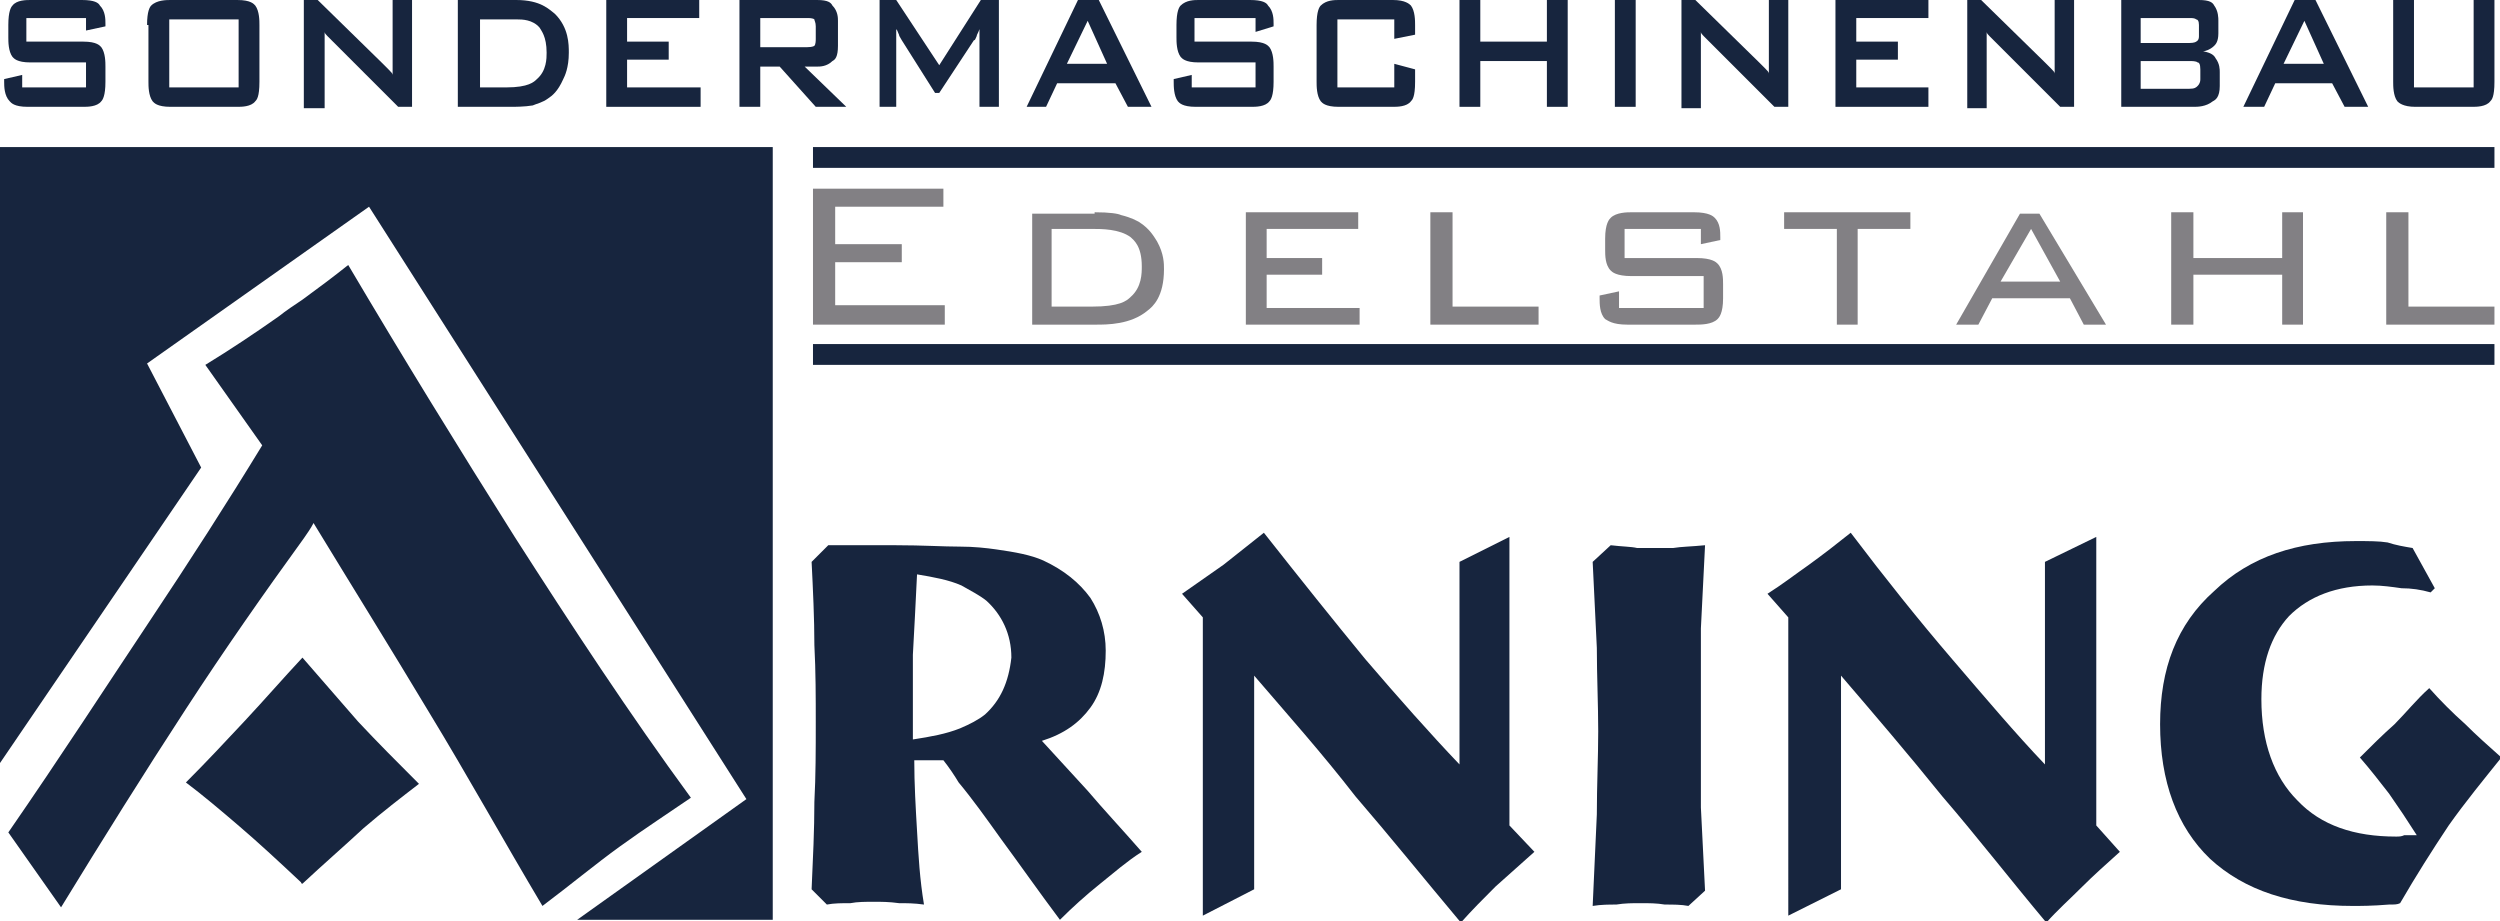 <?xml version="1.0" encoding="UTF-8"?> <!-- Generator: Adobe Illustrator 25.4.1, SVG Export Plug-In . SVG Version: 6.00 Build 0) --> <svg xmlns="http://www.w3.org/2000/svg" xmlns:xlink="http://www.w3.org/1999/xlink" version="1.1" id="Ebene_1" x="0px" y="0px" viewBox="0 0 180.2 66.4" style="enable-background:new 0 0 180.2 66.4;" xml:space="preserve"> <style type="text/css"> .st0{fill:#828084;} .st1{fill:#17253E;} .st2{fill-rule:evenodd;clip-rule:evenodd;fill:#17253E;} </style> <g> <g> <polygon class="st0" points="58.6,23.4 58.6,13.6 68,13.6 68,14.9 60.2,14.9 60.2,17.6 65,17.6 65,18.9 60.2,18.9 60.2,22 68.1,22 68.1,23.4 "></polygon> <path class="st0" d="M78.9,15.3c1.1,0,1.7,0.1,1.9,0.2c0.8,0.2,1.1,0.4,1.3,0.5c0.8,0.5,1.1,1.1,1.3,1.4c0.5,0.9,0.5,1.6,0.5,2 c0,2-0.8,2.7-1.2,3c-1.2,1-2.9,1-3.7,1h-4.6v-8H78.9z M78.7,16.5h-2.9v5.6h2.9c2,0,2.5-0.4,2.8-0.7c0.8-0.7,0.8-1.7,0.8-2.2 c0-1.5-0.6-1.9-0.8-2.1C80.7,16.5,79.4,16.5,78.7,16.5z"></path> <polygon class="st0" points="89.8,23.4 89.8,15.3 97.9,15.3 97.9,16.5 91.3,16.5 91.3,18.6 95.3,18.6 95.3,19.8 91.3,19.8 91.3,22.2 98,22.2 98,23.4 "></polygon> <polygon class="st0" points="103.1,23.4 103.1,15.3 104.7,15.3 104.7,22.1 110.9,22.1 110.9,23.4 "></polygon> <path class="st0" d="M122.7,16.5h-5.6v2.1h5.2c1.1,0,1.4,0.3,1.5,0.4c0.4,0.4,0.4,1.1,0.4,1.5v1c0,1.1-0.3,1.4-0.4,1.5 c-0.4,0.4-1.2,0.4-1.6,0.4h-4.9c-1.1,0-1.4-0.3-1.6-0.4c-0.4-0.4-0.4-1.1-0.4-1.5v-0.2l1.4-0.3v1.2h6.1v-2.3h-5.2 c-1.1,0-1.4-0.3-1.5-0.4c-0.4-0.4-0.4-1.1-0.4-1.5v-0.8c0-1.1,0.3-1.4,0.4-1.5c0.4-0.4,1.2-0.4,1.5-0.4h4.5c1.1,0,1.4,0.3,1.5,0.4 c0.4,0.4,0.4,1,0.4,1.4v0.2l-1.4,0.3V16.5z"></path> <polygon class="st0" points="133.9,16.5 133.9,23.4 132.4,23.4 132.4,16.5 128.6,16.5 128.6,15.3 137.7,15.3 137.7,16.5 "></polygon> <path class="st0" d="M144.2,20.3h4.3l-2.1-3.8L144.2,20.3z M141,23.4l4.6-8h1.4l4.8,8h-1.6l-1-1.9h-5.6l-1,1.9H141z"></path> <polygon class="st0" points="156.5,23.4 156.5,15.3 158.1,15.3 158.1,18.6 164.5,18.6 164.5,15.3 166,15.3 166,23.4 164.5,23.4 164.5,19.8 158.1,19.8 158.1,23.4 "></polygon> <polygon class="st0" points="172,23.4 172,15.3 173.6,15.3 173.6,22.1 179.8,22.1 179.8,23.4 "></polygon> <g> <path class="st1" d="M6.2,1.3H1.9V3H6c1,0,1.2,0.3,1.3,0.4c0.3,0.4,0.3,1.1,0.3,1.4v1.1c0,1-0.2,1.3-0.3,1.4C7,7.7,6.3,7.7,6,7.7 h-4c-1,0-1.2-0.3-1.3-0.4C0.3,6.9,0.3,6.2,0.3,5.9V5.7l1.3-0.3v0.9h4.6V4.5H2.2c-1,0-1.2-0.3-1.3-0.4C0.6,3.7,0.6,3,0.6,2.7V1.8 c0-1,0.2-1.3,0.3-1.4C1.2,0,1.9,0,2.2,0h3.7c0.9,0,1.2,0.2,1.3,0.4c0.4,0.4,0.4,1,0.4,1.3v0.2L6.2,2.2V1.3z"></path> <path class="st1" d="M12.2,6.3h5V1.4h-5V6.3z M10.6,1.8c0-1,0.2-1.3,0.3-1.4C11.3,0,12,0,12.3,0h4.8c1,0,1.2,0.3,1.3,0.4 c0.3,0.4,0.3,1.1,0.3,1.4v4.1c0,1.1-0.2,1.3-0.3,1.4c-0.3,0.4-1,0.4-1.3,0.4h-4.8c-1,0-1.2-0.3-1.3-0.4c-0.3-0.4-0.3-1.1-0.3-1.4 V1.8z"></path> <path class="st1" d="M21.9,7.7V0h1l4.6,4.5C27.8,4.8,27.9,4.9,28,5c0.2,0.2,0.3,0.3,0.3,0.4c0-0.6,0-0.8,0-0.9c0-0.3,0-0.4,0-0.4 V0h1.4v7.7h-1l-4.8-4.8c-0.2-0.2-0.3-0.3-0.3-0.3c-0.1-0.1-0.2-0.2-0.2-0.3c0,0.4,0,0.6,0,0.7c0,0.3,0,0.5,0,0.6v4.2H21.9z"></path> <path class="st1" d="M33,7.7V0h4.2c1.8,0,2.4,0.7,2.8,1c1,1,1,2.2,1,2.8c0,1.1-0.3,1.7-0.4,1.9c-0.4,0.9-0.8,1.2-1.1,1.4 c-0.4,0.3-0.9,0.4-1.1,0.5c-0.6,0.1-1.3,0.1-1.6,0.1H33z M34.5,6.3h2c1.6,0,2-0.4,2.2-0.6c0.7-0.6,0.7-1.5,0.7-1.9 c0-1.2-0.4-1.6-0.5-1.8c-0.5-0.6-1.3-0.6-1.6-0.6h-2.7V6.3z"></path> <polygon class="st1" points="43.7,7.7 43.7,0 50.4,0 50.4,1.3 45.2,1.3 45.2,3 48.2,3 48.2,4.3 45.2,4.3 45.2,6.3 50.5,6.3 50.5,7.7 "></polygon> <path class="st1" d="M53.3,7.7V0h5.6c0.8,0,1,0.2,1.1,0.4c0.4,0.4,0.4,0.9,0.4,1.1v1.8c0,0.8-0.2,1-0.4,1.1 c-0.4,0.4-0.9,0.4-1.1,0.4H58l3,2.9h-2.2l-2.6-2.9h-1.4v2.9H53.3z M58.2,1.3h-3.4v2.1h3.4c0.4,0,0.5-0.1,0.5-0.1 c0.1-0.1,0.1-0.4,0.1-0.5V1.9c0-0.3-0.1-0.4-0.1-0.5C58.6,1.3,58.3,1.3,58.2,1.3z"></path> <path class="st1" d="M63.4,7.7V0h1.2l3.1,4.7l3-4.7H72v7.7h-1.4V2.9c0-0.1,0-0.3,0-0.3c0-0.2,0-0.4,0-0.5 c-0.1,0.3-0.2,0.4-0.2,0.5c-0.1,0.2-0.1,0.3-0.2,0.3l-2.5,3.8h-0.3L65,2.9c-0.1-0.2-0.2-0.3-0.2-0.4c-0.1-0.2-0.1-0.3-0.2-0.4 c0,0.2,0,0.4,0,0.4c0,0.2,0,0.3,0,0.4v4.8H63.4z"></path> <path class="st1" d="M74,7.7L77.7,0h1.5l3.8,7.7h-1.7L80.4,6h-4.2l-0.8,1.7H74z M76.9,4.6h2.9l-1.4-3.1L76.9,4.6z"></path> <path class="st1" d="M90.4,1.3h-4.3V3h4.1c1,0,1.2,0.3,1.3,0.4c0.3,0.4,0.3,1.1,0.3,1.4v1.1c0,1-0.2,1.3-0.3,1.4 c-0.3,0.4-1,0.4-1.3,0.4h-4c-1,0-1.2-0.3-1.3-0.4c-0.3-0.4-0.3-1.1-0.3-1.4V5.7l1.3-0.3v0.9h4.6V4.5h-4.1c-1,0-1.2-0.3-1.3-0.4 c-0.3-0.4-0.3-1.1-0.3-1.4V1.8c0-1,0.2-1.3,0.3-1.4C85.5,0,86.1,0,86.4,0h3.7c0.9,0,1.2,0.2,1.3,0.4c0.4,0.4,0.4,1,0.4,1.3v0.2 l-1.3,0.4V1.3z"></path> <path class="st1" d="M100.5,1.4h-4.1v4.9h4.1V4.6L102,5v0.9c0,1.1-0.2,1.3-0.3,1.4c-0.3,0.4-1,0.4-1.3,0.4h-3.9 c-1,0-1.2-0.3-1.3-0.4c-0.3-0.4-0.3-1.1-0.3-1.4V1.8c0-1,0.2-1.3,0.3-1.4C95.6,0,96.2,0,96.5,0h3.9c0.9,0,1.2,0.3,1.3,0.4 c0.3,0.4,0.3,1.1,0.3,1.4v0.7l-1.5,0.3V1.4z"></path> <polygon class="st1" points="105.2,7.7 105.2,0 106.7,0 106.7,3 111.5,3 111.5,0 113,0 113,7.7 111.5,7.7 111.5,4.4 106.7,4.4 106.7,7.7 "></polygon> <rect x="116.4" class="st1" width="1.5" height="7.7"></rect> <path class="st1" d="M121.2,7.7V0h1l4.6,4.5c0.2,0.2,0.4,0.4,0.4,0.4c0.2,0.2,0.3,0.3,0.3,0.4c0-0.6,0-0.8,0-0.9 c0-0.3,0-0.4,0-0.4V0h1.4v7.7h-1l-4.8-4.8c-0.2-0.2-0.3-0.3-0.3-0.3c-0.1-0.1-0.2-0.2-0.2-0.3c0,0.4,0,0.6,0,0.7 c0,0.3,0,0.5,0,0.6v4.2H121.2z"></path> <polygon class="st1" points="132.3,7.7 132.3,0 139,0 139,1.3 133.8,1.3 133.8,3 136.8,3 136.8,4.3 133.8,4.3 133.8,6.3 139,6.3 139,7.7 "></polygon> <path class="st1" d="M141.8,7.7V0h1l4.6,4.5c0.2,0.2,0.4,0.4,0.4,0.4c0.2,0.2,0.3,0.3,0.3,0.4c0-0.6,0-0.8,0-0.9 c0-0.3,0-0.4,0-0.4V0h1.4v7.7h-1l-4.8-4.8c-0.2-0.2-0.3-0.3-0.3-0.3c-0.1-0.1-0.2-0.2-0.2-0.3c0,0.4,0,0.6,0,0.7 c0,0.3,0,0.5,0,0.6v4.2H141.8z"></path> <path class="st1" d="M152.9,7.7V0h5.6c0.8,0,1,0.2,1.1,0.4c0.3,0.4,0.3,0.9,0.3,1.1v0.9c0,0.6-0.2,0.8-0.3,0.9 c-0.3,0.3-0.7,0.4-0.8,0.4c0.6,0.1,0.8,0.3,0.9,0.5c0.3,0.4,0.3,0.8,0.3,1v1c0,0.8-0.3,1-0.5,1.1c-0.5,0.4-1.1,0.4-1.4,0.4H152.9 z M157.8,4.4h-3.5v2h3.5c0.4,0,0.5-0.1,0.6-0.2c0.2-0.2,0.2-0.4,0.2-0.5V5c0-0.4-0.1-0.5-0.2-0.5C158.3,4.4,158,4.4,157.8,4.4z M157.8,1.3h-3.5v1.8h3.5c0.4,0,0.5-0.1,0.5-0.1c0.2-0.1,0.2-0.3,0.2-0.4V1.8c0-0.3-0.1-0.4-0.2-0.4C158.2,1.3,158,1.3,157.8,1.3 z"></path> <path class="st1" d="M161.7,7.7l3.7-7.7h1.5l3.8,7.7h-1.7L168.1,6H164l-0.8,1.7H161.7z M164.6,4.6h2.9l-1.4-3.1L164.6,4.6z"></path> <path class="st1" d="M174,0v6.3h4.3V0h1.5v5.9c0,1.1-0.2,1.3-0.3,1.4c-0.3,0.4-1,0.4-1.3,0.4h-4.1c-0.9,0-1.2-0.3-1.3-0.4 c-0.3-0.4-0.3-1.1-0.3-1.4V0H174z"></path> <path class="st2" d="M90.4,48.7v15.4l-3.7,1.9V44.5l-1.5-1.7c1-0.7,2-1.4,3-2.1c1-0.8,1.9-1.5,2.9-2.3c2.6,3.3,5,6.3,7.3,9.1 c2.4,2.8,4.7,5.4,6.8,7.6V40.5l3.6-1.8v20.8l1.8,1.9c-1,0.9-1.9,1.7-2.8,2.5c-0.9,0.9-1.7,1.7-2.5,2.6c-2.6-3.1-5.1-6.2-7.6-9.1 C95.3,54.3,92.8,51.5,90.4,48.7"></path> <path class="st2" d="M122.9,39.3c-0.1,1.9-0.2,4-0.3,6v12.9c0.1,2,0.2,4.1,0.3,6l-1.2,1.1c-0.5-0.1-1.1-0.1-1.7-0.1 c-0.6-0.1-1.1-0.1-1.8-0.1c-0.5,0-1.1,0-1.7,0.1c-0.5,0-1.1,0-1.7,0.1c0.1-2.3,0.2-4.5,0.3-6.6c0-2.1,0.1-4.1,0.1-6 c0-1.9-0.1-4-0.1-6c-0.1-2-0.2-4.1-0.3-6.2l1.3-1.2c0.8,0.1,1.5,0.1,1.9,0.2h2.6C121.2,39.4,121.9,39.4,122.9,39.3"></path> <path class="st2" d="M132.7,48.7v15.4l-3.8,1.9V44.5l-1.5-1.7c1.1-0.7,2-1.4,3-2.1c1.1-0.8,2-1.5,3-2.3c2.5,3.3,4.9,6.3,7.3,9.1 c2.4,2.8,4.6,5.4,6.7,7.6V40.5l3.7-1.8v20.8l1.7,1.9c-1,0.9-1.9,1.7-2.7,2.5c-0.9,0.9-1.8,1.7-2.6,2.6c-2.6-3.1-5-6.2-7.5-9.1 C137.5,54.3,135.1,51.5,132.7,48.7"></path> <path class="st2" d="M173.9,39.5l1.6,2.9l-0.3,0.3c-0.7-0.2-1.4-0.3-2.1-0.3c-0.7-0.1-1.4-0.2-2.1-0.2c-2.6,0-4.6,0.8-6,2.2 c-1.3,1.4-2,3.4-2,6c0,3.1,0.9,5.6,2.6,7.3c1.7,1.8,4.1,2.6,7.1,2.6c0.2,0,0.4,0,0.6-0.1h0.9c-0.7-1.1-1.3-2-2-3 c-0.7-0.9-1.4-1.8-2.1-2.6c0.8-0.8,1.6-1.6,2.5-2.4c0.8-0.8,1.6-1.8,2.5-2.6c0.8,0.9,1.7,1.8,2.6,2.6c0.8,0.8,1.7,1.6,2.6,2.4 c-1.2,1.5-2.6,3.2-3.8,4.9c-1.2,1.8-2.4,3.7-3.5,5.6c-0.2,0.1-0.4,0.1-0.8,0.1c-1.2,0.1-2.1,0.1-2.6,0.1c-4.4,0-7.8-1.1-10.3-3.4 c-2.4-2.3-3.6-5.6-3.6-9.7c0-4,1.2-7.2,3.9-9.6c2.6-2.5,6-3.6,10.2-3.6c0.9,0,1.7,0,2.3,0.1C172.7,39.3,173.3,39.4,173.9,39.5"></path> <path class="st2" d="M78.4,57c-1.1-1.2-2.3-2.5-3.3-3.6c1.6-0.5,2.7-1.3,3.5-2.4c0.8-1.1,1.1-2.5,1.1-4.1c0-1.4-0.4-2.7-1.1-3.8 c-0.8-1.1-1.9-2-3.4-2.7c-0.9-0.4-2-0.6-3.4-0.8c-0.7-0.1-1.6-0.2-2.6-0.2c-1.2,0-2.7-0.1-4.6-0.1h-4.9l-1.2,1.2 c0.1,2,0.2,4.1,0.2,6c0.1,1.9,0.1,3.8,0.1,5.6c0,1.9,0,3.8-0.1,5.7c0,2-0.1,4.1-0.2,6.3l1.1,1.1c0.5-0.1,1.1-0.1,1.7-0.1 c0.5-0.1,1.1-0.1,1.7-0.1c0.5,0,1.1,0,1.8,0.1c0.5,0,1.1,0,1.8,0.1c-0.3-1.8-0.4-3.5-0.5-5.3c-0.1-1.7-0.2-3.4-0.2-5.1H68 c0.4,0.5,0.8,1.1,1.1,1.6c1,1.2,2,2.6,3,4c1.4,1.9,2.8,3.9,4.3,5.9c0.9-0.9,1.9-1.8,2.9-2.6c1-0.8,1.9-1.6,3-2.3 C80.9,59.8,79.5,58.3,78.4,57 M71,51.5c-0.5,0.4-1.1,0.7-1.8,1c-1,0.4-2.1,0.6-3.4,0.8v-6.1c0.1-1.8,0.2-3.7,0.3-5.8 c1.2,0.2,2.3,0.4,3.2,0.8c0.7,0.4,1.3,0.7,1.8,1.1c1.1,1,1.8,2.4,1.8,4.1C72.7,49.2,72.1,50.5,71,51.5"></path> <path class="st1" d="M21.8,47.4C21.8,47.4,21.8,47.4,21.8,47.4c-1.4,1.5-2.7,3-4.1,4.5c-1.4,1.5-2.8,3-4.3,4.5 c1.2,0.9,2.5,2,3.9,3.2c1.4,1.2,2.8,2.5,4.4,4c0,0.1,0.1,0.1,0.1,0.1c1.5-1.4,3-2.7,4.4-4c1.4-1.2,2.7-2.2,4-3.2 c-1.5-1.5-3-3-4.4-4.5C24.4,50.4,23.1,48.9,21.8,47.4"></path> <path class="st1" d="M37.1,38.7c-4.1-6.5-8.1-13-12-19.6c-1,0.8-2.2,1.7-3.3,2.5c-0.6,0.4-1.2,0.8-1.7,1.2 c-1.7,1.2-3.5,2.4-5.3,3.5l4.1,5.8c-2.5,4.1-5.2,8.3-8.2,12.8c-3,4.5-6.3,9.6-10.1,15.1l3.8,5.4c3-4.9,6-9.7,9-14.3 c2.8-4.3,5.6-8.3,8.5-12.3c0.2-0.3,0.5-0.7,0.7-1.1c2.8,4.6,5.6,9.1,8.3,13.6c2.8,4.6,5.4,9.3,8.2,14c2-1.5,3.8-3,5.6-4.3 c1.8-1.3,3.5-2.4,5.1-3.5C45.4,51.5,41.2,45.1,37.1,38.7"></path> <polygon class="st1" points="0,10.6 0,55 14.5,33.7 10.6,26.2 26.6,14.9 53.8,57.6 41.6,66.3 55.7,66.3 55.7,10.6 "></polygon> <rect x="58.6" y="10.6" class="st1" width="121.2" height="1.5"></rect> <rect x="58.6" y="24.8" class="st1" width="121.2" height="1.5"></rect> </g> </g> </g> </svg> 